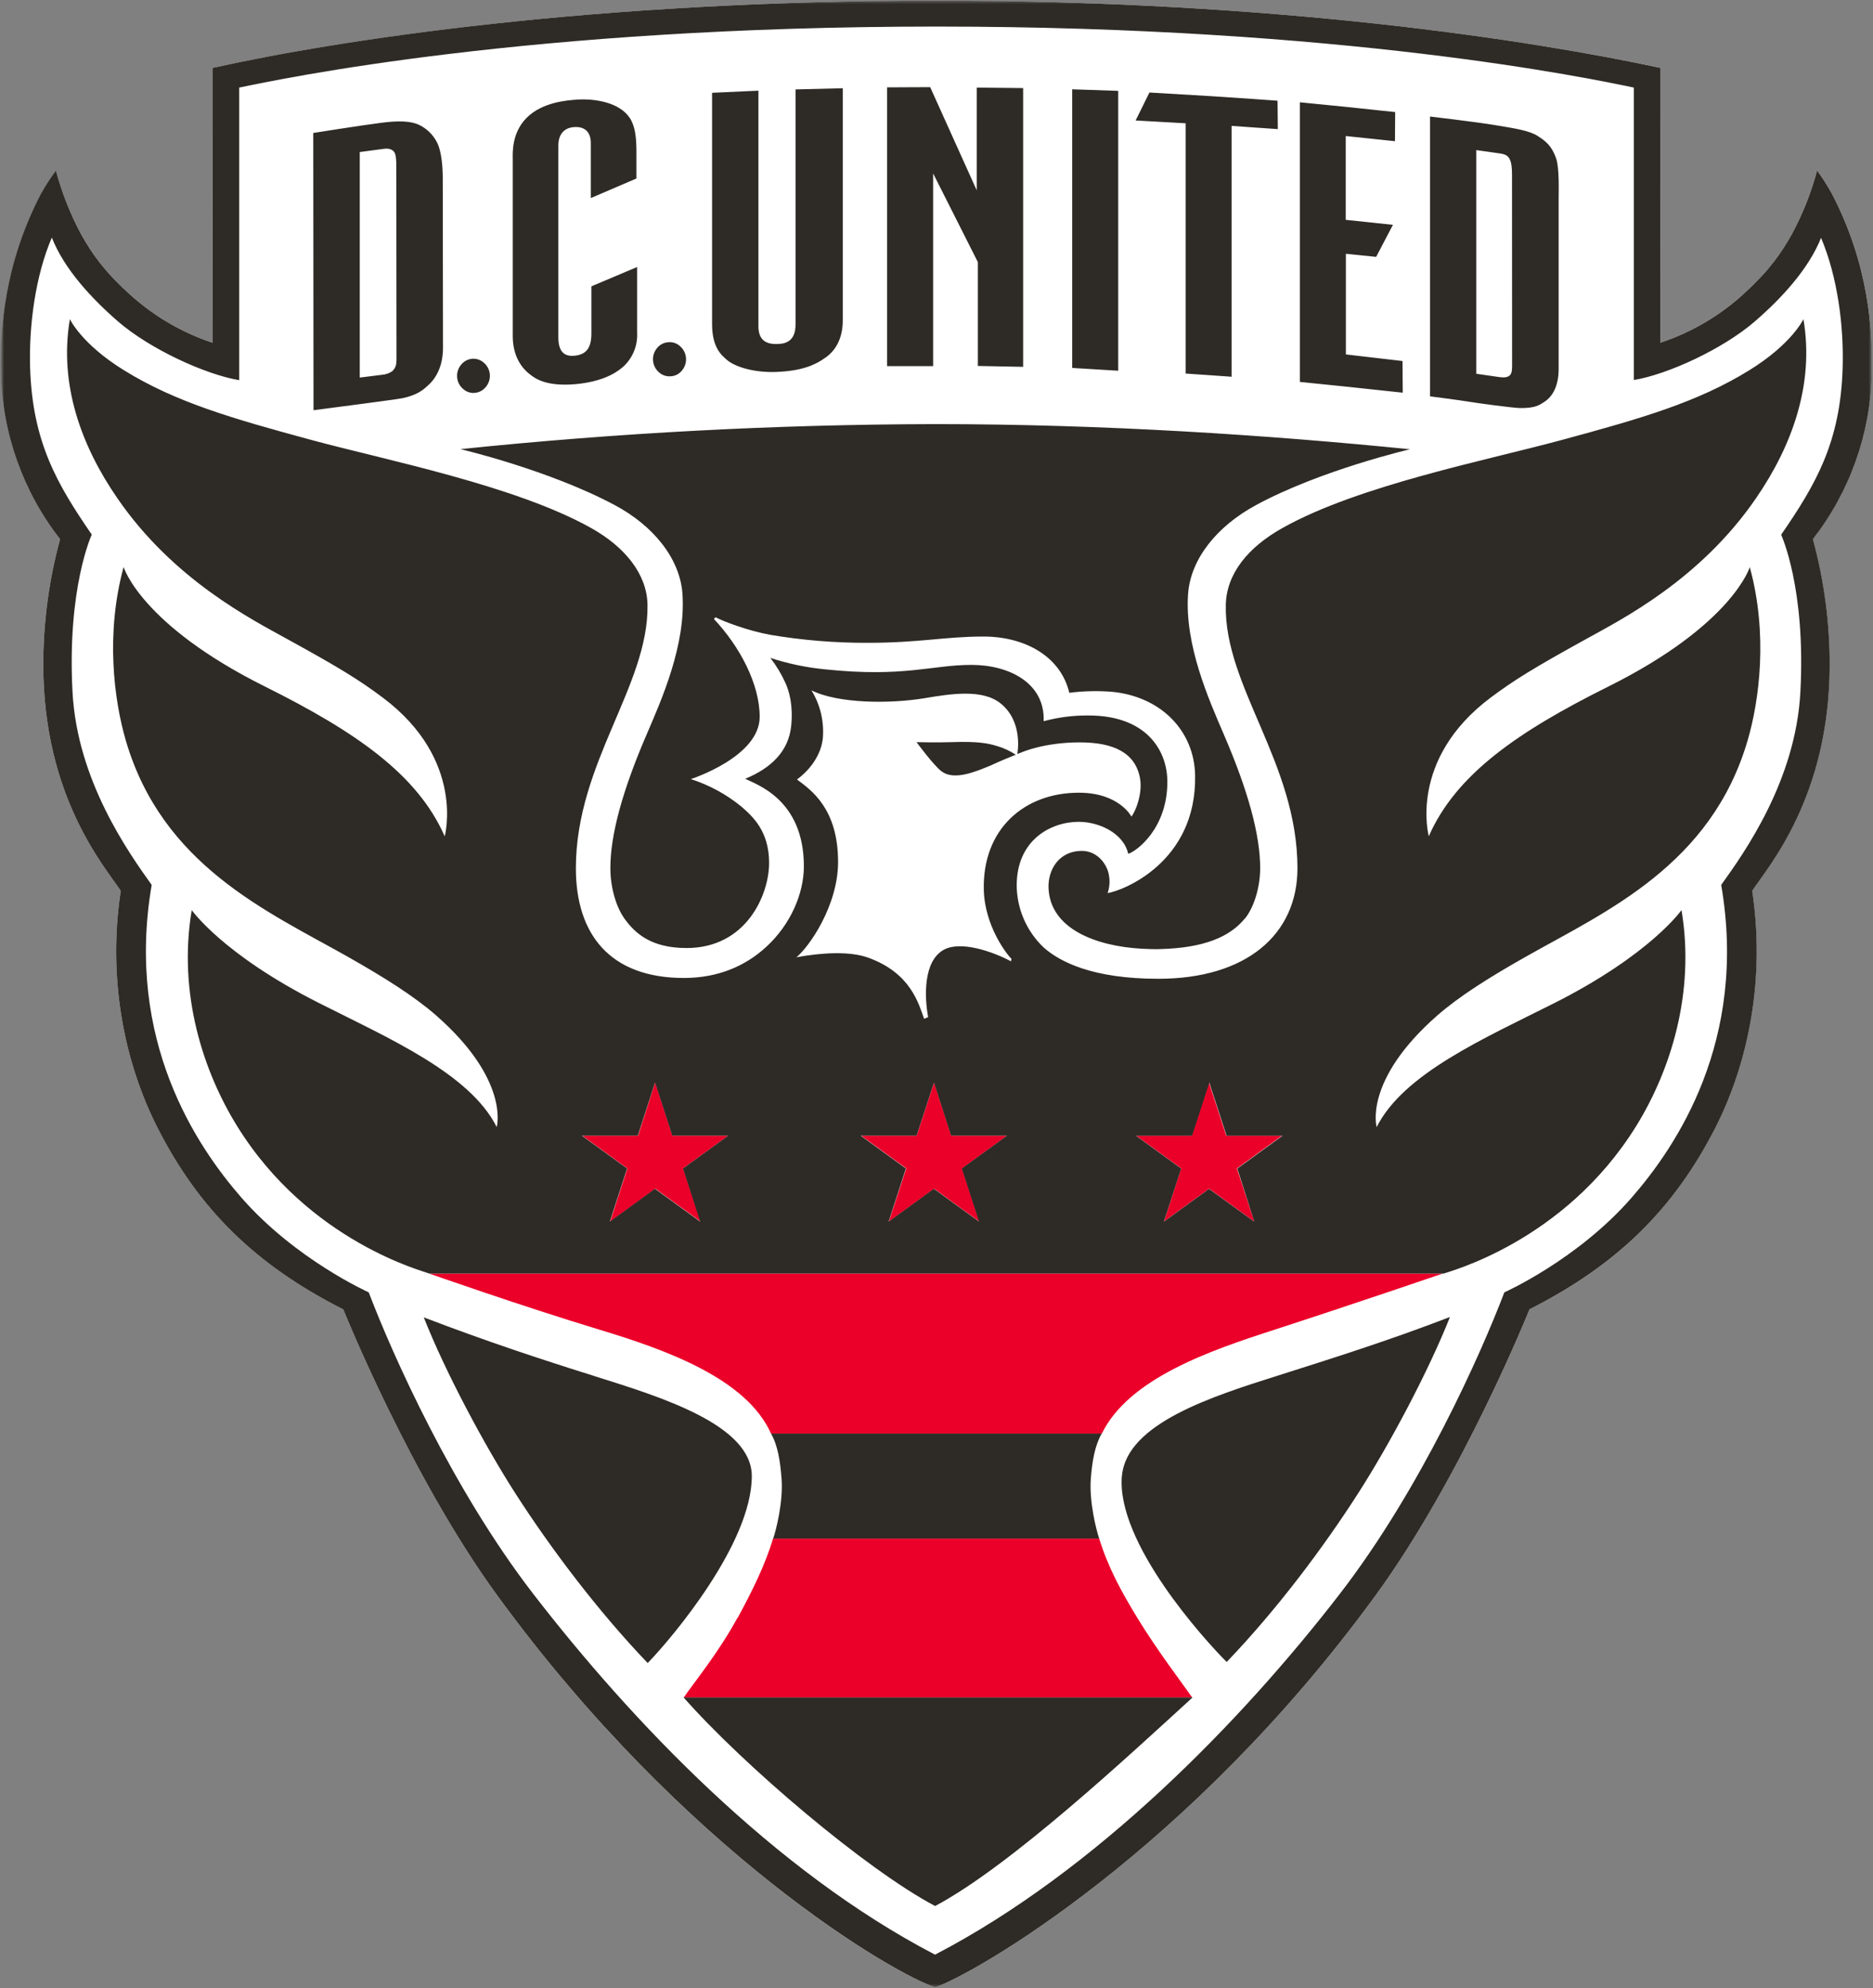 <svg width="670" height="711" viewBox="0 0 670 711" fill="none" xmlns="http://www.w3.org/2000/svg">
<rect x="0" y="0" width="670" height="711" fill="#808080" stroke="none"/>
<mask id="mask0_203_40" style="mask-type:luminance" maskUnits="userSpaceOnUse" x="0" y="0" width="670" height="711">
<path d="M0.4 0.23H669.6V710.76H0.4V0.23Z" fill="white"/>
</mask>
<g mask="url(#mask0_203_40)">
<mask id="mask1_203_40" style="mask-type:luminance" maskUnits="userSpaceOnUse" x="0" y="0" width="670" height="711">
<path d="M0.4 0.23H669.61V710.76H0.4V0.23Z" fill="white"/>
</mask>
<g mask="url(#mask1_203_40)">
<path d="M669.55 133.68C669.052 155.147 661.649 175.881 648.44 192.81C652.455 207.537 654.473 222.736 654.44 238C654.35 285.12 632.3 310.1 626.72 318.58C631.47 349.8 625.53 379.79 613.6 403.25C598.84 432.25 578.74 452.3 547.13 468.25C547.13 468.25 523.2 527.91 491.96 570.74C425.1 662.4 347.96 706.31 334.53 710.74C319.87 706.09 245.1 662.74 177.96 570.74C146.73 527.91 122.8 468.28 122.8 468.28C91.18 452.28 71.09 432.28 56.33 403.28C44.4 379.8 38.47 349.83 43.2 318.61C37.62 310.13 15.57 285.14 15.49 238.03C15.461 222.766 17.479 207.567 21.49 192.84C8.322 175.892 0.952 155.158 0.47 133.7C0.07 117.98 1.55 94.63 14.68 69.38C16.275 66.484 18.052 63.692 20 61.02C22.118 68.986 25.172 76.673 29.1 83.92C32.84 90.59 36.94 96.6 45.97 104.85C54.638 112.843 64.909 118.897 76.1 122.61L76 24.3C121.06 14.35 212.17 0.23 334.68 0.23C457.19 0.23 547.49 14.35 594 24.28L593.89 122.59C605.082 118.874 615.353 112.816 624.02 104.82C633.02 96.57 637.1 90.57 640.89 83.9C644.822 76.64 647.879 68.939 650 60.96C651.959 63.63 653.739 66.426 655.33 69.33C668.46 94.55 669.95 117.93 669.54 133.65" fill="white"/>
<path d="M234.36 387.15L240.53 406.15H260.53L244.36 417.88L250.58 436.88L234.42 425.15L218.24 436.91L224.41 417.91L208.25 406.15H228.25L234.36 387.15ZM327.9 406.15H308L324.17 417.88L317.95 436.88L334.17 425.17L350.31 436.9L344.14 417.9L360.27 406.15H340.27L334.13 387.15L327.9 406.15ZM426.32 406.15H406.37L422.53 417.88L416.36 436.88L432.51 425.15L448.69 436.91L442.47 417.91L458.64 406.15H438.64L432.47 387.15L426.32 406.15ZM263.78 578.65C257 591.08 248.45 601.5 244.56 607.13H426.48C422.58 601.52 414.33 590.86 406.86 578.66C401.31 569.57 396.39 560.66 393.19 550.24H276.55C273.63 559.9 268.97 569.24 263.85 578.66M456.1 475.5C483.54 466.62 516.18 455.45 516.18 455.45H153.42C153.42 455.45 186.96 467.25 214.61 475.61C238.36 482.81 267.01 493.05 275.79 512.69H394.16C403.79 493.05 432.48 483.11 456.1 475.51" fill="#EB0029"/>
<path d="M363.36 269.93C361.295 268.558 359.032 267.51 356.65 266.82C353.5 265.82 349.47 265.09 340.52 265.42C335.02 265.62 327.85 265.42 327.85 265.42C327.85 265.42 334 273.77 336.78 275.85C341.22 279.21 348.62 276.19 354.69 273.63C357.59 272.23 363.36 269.93 363.36 269.93ZM445.36 328.5C448.36 324.75 450.69 317.94 450.78 310.81C450.87 298.61 446.34 282.52 437.78 262.66C432.5 250.39 423.71 230.73 424.99 212.46C425.88 199.87 435.34 188.21 449.23 180.68C472.47 168.08 504.37 160.68 504.37 160.68C454.09 155.63 395.19 151.68 334.37 151.68C277.709 151.811 221.091 154.799 164.73 160.63C164.73 160.63 196.22 168.01 219.87 180.63C233.81 188.06 243.25 199.82 244.13 212.41C245.39 230.68 236.62 250.34 231.34 262.61C222.77 282.48 218.26 298.61 218.34 310.76C218.4 317.87 220.58 324.68 223.41 328.58C227.16 333.78 232.88 339.06 245.61 339.06C266.99 339.06 275.12 319.98 275.12 308.61C275.12 297.24 269.23 291.97 265.12 288.41C259.782 284.059 253.677 280.745 247.12 278.64C247.12 278.64 271.75 270.73 271.75 256.38C271.75 244.61 264.6 231.17 255.37 221.38L255.98 220.75C258.51 222.17 267.66 225.62 275.52 227.04C287.001 228.981 298.627 229.938 310.27 229.9C329.2 229.9 337.8 227.66 351.82 227.66C366.41 227.66 379.35 234.56 382.51 247.78C387.644 247.122 392.833 247.008 397.99 247.44C415.35 249.21 427.2 261.38 427.51 277.27C428.11 308.57 401.34 318.66 396.21 319.41C396.907 317.372 397.073 315.19 396.69 313.07C396.15 309.33 392.69 304.32 386.99 304.32C378.87 304.32 374.81 310.99 375.08 317.64C375.67 332.19 392.02 338.4 408.43 339.31C410.92 339.44 412.68 339.51 415.02 339.44C430.26 339.04 439.83 335.27 445.35 328.44M669.58 133.7C669.08 155.163 661.685 175.895 648.49 192.83C652.506 207.55 654.524 222.742 654.49 238C654.4 285.14 632.35 310.12 626.77 318.6C631.5 349.82 625.55 379.8 613.64 403.26C598.84 432.26 578.75 452.26 547.13 468.26C547.13 468.26 523.2 527.92 491.96 570.74C425.11 662.39 347.96 706.29 334.54 710.74C319.92 706.09 245.11 662.74 177.97 570.74C146.73 527.93 122.8 468.3 122.8 468.3C91.18 452.3 71.08 432.3 56.33 403.3C44.4 379.82 38.45 349.84 43.2 318.61C37.62 310.13 15.57 285.15 15.49 238.01C15.461 222.753 17.479 207.561 21.49 192.84C8.292 175.906 0.894 155.174 0.39 133.71C-0.02 117.99 1.48 94.63 14.6 69.39C16.22 66.478 18.024 63.672 20 60.99C22.119 68.964 25.17 76.66 29.09 83.92C32.85 90.59 36.93 96.6 45.96 104.85C54.628 112.843 64.9 118.897 76.09 122.61L76 24.3C121.08 14.3 212.18 0.23 334.71 0.23C457.24 0.23 547.5 14.35 594 24.29L593.89 122.6C605.081 118.887 615.352 112.833 624.02 104.84C633.02 96.59 637.1 90.58 640.89 83.91C644.823 76.654 647.881 68.957 650 60.98C651.959 63.65 653.739 66.446 655.33 69.35C668.46 94.56 669.94 117.95 669.54 133.67M651.48 84.91C647.08 96.07 637.41 106.58 627.79 114.91C616.24 124.91 596.39 133.97 584.44 135.91V31.32C569.3 28.16 480.88 9.5 334.91 9.5C188.94 9.5 100.75 28.17 85.57 31.32V135.97C73.57 133.97 53.73 124.92 42.22 114.97C32.6 106.62 22.92 96.11 18.54 84.97C12.6 98.82 10.32 116.5 10.77 131.5C11.59 158.19 20.54 173.33 32.83 191.2C32.83 191.2 23.95 210.2 25.94 247.49C27.61 279.08 45.88 304.77 54.26 316.49C44.71 372.26 70.47 410.1 86.32 428.29C105.69 450.49 131.9 462.21 131.9 462.21C140.24 484.13 161.72 532.44 190.77 570.08C226 615.71 277.01 669.22 334.48 699.08C391.96 669.18 444.03 615.68 479.25 570.08C508.32 532.44 529.8 484.08 538.13 462.21C538.13 462.21 564.34 450.53 583.7 428.29C599.55 410.1 625.29 372.29 615.7 316.49C624.09 304.81 642.35 279.12 644.02 247.54C646.02 210.24 637.14 191.25 637.14 191.25C649.45 173.37 658.37 158.25 659.14 131.55C659.6 116.55 657.31 98.93 651.39 85M625.92 202.82C632.46 226.69 629.37 250.44 625.15 264.82C612.09 309.38 574.7 325.87 546.15 341.97C532.5 349.66 521.89 356.42 514.22 363.11C487.58 386.43 492.45 403.11 492.45 403.11C502.06 383.94 530.9 371.4 556.12 358.7C590.52 341.3 601.5 325.49 601.5 325.49C606.5 355.4 597.35 383.22 585.34 402.65C559.52 444.39 517.77 454.84 516.53 455.47H153.53C152.28 454.84 110.53 444.37 84.76 402.65C72.76 383.25 63.56 355.4 68.59 325.49C68.59 325.49 79.59 341.3 114.01 358.68C139.23 371.41 168.07 383.95 177.68 403.08C177.68 403.08 182.55 386.4 155.92 363.08C148.25 356.39 137.63 349.64 123.99 341.94C95.39 325.84 57.99 309.35 44.99 264.79C40.79 250.43 37.69 226.68 44.22 202.79C44.22 202.79 50.33 223.43 94.94 245.62C127.29 261.74 149.37 276.99 159.08 299.12C159.08 299.12 166.57 271.76 136.98 249.54C128.5 243.18 121.53 238.88 102.72 228.54C90.29 221.65 62.01 207.43 41.93 178.11C29.21 159.66 21 137.6 25 114.14C25 114.14 29.06 122.98 44.36 132.43C62.87 143.87 83.04 149.67 111.45 157.37C138.29 164.63 184.28 173.65 211.37 188.8C223.64 195.64 231.46 205.41 231.62 216.33C232.06 245.33 206 272.84 206 310.53C206 334.19 218.23 349.77 244.65 349.77C257.09 349.77 266.8 345.33 273.96 338.77C282.84 330.71 287.56 319.51 287.56 309.83C287.56 285.83 270.42 280.52 266.56 278.53C275.78 274.76 282.14 268.71 283.03 259.53C283.75 252.24 282.3 247.09 280.9 244.12C279.472 240.983 277.683 238.023 275.57 235.3C281.858 237.352 288.349 238.717 294.93 239.37C323.35 242.37 333.29 237.8 347.5 237.8C361.17 237.8 373.88 244.43 373.32 257.94C378.552 256.53 383.952 255.84 389.37 255.89C410.09 255.89 417.58 268.37 417.58 279.62C417.58 296.41 406.49 304.49 403.58 305.37C401.89 297.82 392.92 293.92 385.9 293.92C375.9 293.92 363.69 300.41 363.69 316.67C363.722 320.857 364.604 324.993 366.284 328.829C367.963 332.664 370.405 336.118 373.46 338.98C379.19 343.98 390.8 350.06 414.32 350.06C445.89 350.06 464.12 334.19 464.12 310.52C464.12 272.84 437.85 245.52 438.49 216.33C438.72 205.33 446.27 195.8 458.84 188.79C485.95 173.6 531.84 164.64 558.66 157.36C587.08 149.67 607.23 143.87 625.75 132.42C641.05 122.97 645.11 114.14 645.11 114.14C649.11 137.59 640.89 159.64 628.23 178.08C608.18 207.39 579.92 221.6 567.45 228.51C548.64 238.89 541.69 243.18 533.21 249.51C503.61 271.71 511.1 299.08 511.1 299.08C520.82 276.96 542.88 261.71 575.24 245.59C619.86 223.38 625.95 202.76 625.95 202.76M244.32 417.91L260.49 406.17H240.49L234.32 387.17L228.15 406.17H208.15L224.32 417.91L218.14 436.91L234.29 425.17L250.46 436.91L244.32 417.91ZM344.05 417.91L360.22 406.17H340.22L334.1 387.17L327.88 406.17H307.88L324.05 417.91L317.87 436.91L334.06 425.17L350.22 436.91L344.05 417.91ZM361.82 342.91C360.17 341.41 352.25 331.17 351.92 318.3C351.38 296.54 366.36 283.51 385.92 283.51C400.38 283.51 404.72 292.04 404.72 292.04C406.21 290.26 408.72 283.94 407.83 278.51C406.25 269.31 398.51 265.51 386.23 265.51C373.44 265.51 365.48 269.06 365.48 269.06L363.9 269.66C363.9 269.66 366.24 258.22 357.9 251.55C351.45 246.39 340.33 248.08 330.66 249.72C318.55 251.72 299.95 251.72 290.27 246.9C293.456 252.092 294.876 258.174 294.32 264.24C293.44 271.52 288.04 276.67 285.08 278.78C290.16 282.55 299.79 289.18 299.79 308.29C299.79 323.89 289.37 338.76 284.88 342.37C294 340.68 304.06 340.14 310.58 342.51C325.93 348.07 328.58 359.04 330.58 364.37L332.01 363.76C330.66 356.54 330.23 343.66 337.67 339.65C343.56 336.49 354.55 340.05 361.67 343.82C361.67 343.82 361.67 342.77 361.97 342.94M442.61 417.94L458.77 406.2H438.77L432.6 387.2L426.42 406.2H406.37L422.53 417.94L416.32 436.94L432.48 425.2L448.69 436.94L442.61 417.94ZM212.66 492.15C194.44 486.46 173.91 479.71 151.59 471.15C159.17 490.41 173.19 516.74 184.45 534.25C196.89 553.59 213.7 575.99 231.69 594.79C240.69 585.48 268.93 551.89 268.93 527.94C268.93 509.5 236.06 499.52 212.68 492.18M401.32 527.8C399.18 551.65 430.82 586.42 438.8 594.41C456.8 575.64 473.4 553.46 485.8 534.12C497.06 516.62 511.06 490.28 518.67 471.02C496.34 479.61 476.51 485.81 457.59 491.83C434.22 499.23 403.04 508.92 401.34 527.83M275.79 512.7C278.27 517.01 279.11 522.7 279.58 528.89C280.21 537.17 277.58 547.41 276.58 550.25H393.2C392.2 547.41 389.58 537.17 390.2 528.89C390.66 522.74 391.62 517.01 394.1 512.7H275.79ZM334.47 681.7C361.6 667.33 404.47 627.27 426.6 607.09H244.53C265.99 631.41 309.8 668.64 334.53 681.7M158.38 63.59C158.38 60.66 158.11 54.07 156.17 50.65C154.693 47.872 152.312 45.681 149.42 44.44C146.89 43.44 143.12 42.97 135.72 44.01C128.72 44.9 112.06 47.56 112.06 47.56L112.15 146.71C112.15 146.71 122.15 145.42 125.76 144.93C129.56 144.39 141.32 142.93 143.98 142.41C149.49 141.26 151.58 139.25 153.21 137.75C156.53 134.75 158.46 130.17 158.46 124.42L158.38 63.59ZM140.56 132.59C139.436 133.434 138.093 133.937 136.69 134.04L128.69 135.04V54.38L137.14 53.25C139.04 52.99 140.14 53.36 140.88 54.19C141.62 55.02 141.77 56.77 141.77 59.74L141.83 128.28C141.83 129.78 141.77 131.35 140.55 132.48M557.55 70.67C557.55 68.32 557.84 60.25 556.66 56.67C555.09 52.2 553 50.5 550 48.6C547 46.7 542 45.94 534.82 44.75C527.64 43.56 511.54 41.68 511.54 41.68V141.75C511.54 141.75 521.8 143.07 525.19 143.63C528.58 144.19 541.07 145.89 543.73 145.94C549.26 146.01 550.68 144.84 552.32 143.8C555.64 141.71 557.55 137.69 557.55 131.94V70.67ZM540.9 131.03C540.9 132.97 540.56 133.92 539.9 134.4C538.9 135.16 537.39 135.03 535.75 134.78L528.09 133.68V53.68L536.35 54.85C538.82 55.19 539.54 55.85 540.17 57.19C540.61 58.19 540.87 59.63 540.87 62.63L540.9 131.03ZM169.81 140.5C170.59 140.444 171.349 140.224 172.038 139.856C172.727 139.487 173.331 138.977 173.81 138.36C174.839 137.13 175.347 135.547 175.226 133.948C175.104 132.349 174.363 130.86 173.16 129.8C172.079 128.793 170.643 128.255 169.167 128.304C167.69 128.353 166.293 128.984 165.28 130.06L164.94 130.45C163.901 131.685 163.39 133.281 163.52 134.89C163.573 135.684 163.783 136.461 164.138 137.173C164.493 137.886 164.987 138.52 165.59 139.04C166.153 139.574 166.823 139.982 167.556 140.237C168.289 140.492 169.067 140.589 169.84 140.52M240 134.58C240.779 134.527 241.539 134.31 242.228 133.943C242.917 133.576 243.521 133.067 244 132.45C245.017 131.212 245.516 129.629 245.393 128.032C245.27 126.435 244.534 124.948 243.34 123.88C242.768 123.332 242.083 122.916 241.334 122.66C240.584 122.405 239.788 122.316 239 122.4C238.221 122.455 237.461 122.675 236.772 123.043C236.083 123.412 235.479 123.922 235 124.54C233.975 125.771 233.471 127.352 233.594 128.949C233.718 130.546 234.459 132.031 235.66 133.09C236.222 133.624 236.89 134.033 237.62 134.29C238.351 134.546 239.128 134.645 239.9 134.58M206.15 35.65C203.22 35.86 193.95 36.43 188.29 42.24C183.06 47.57 183.38 54.56 183.42 57.02V120.5C183.51 126.21 185.63 130.83 189.47 133.82C191.25 135.24 195.24 138.36 205.98 137.38C215.07 136.54 220.08 133.65 222.86 131.22C224.56 129.689 225.896 127.796 226.769 125.682C227.643 123.568 228.033 121.285 227.91 119V95.5L211.55 102.41V119.29C211.55 124.41 209.72 126.71 205.8 127.2C203.22 127.51 199.73 127.13 199.73 120.72V52.01C199.73 48.11 201.73 45.8 205.12 45.47C208.51 45.14 211.34 46.59 211.34 51.15V70.84L227.66 63.84V54.21C227.66 49.11 227.16 45.08 225.33 42.27C221.68 36.65 212.9 35.16 206.12 35.64M301.41 31.56L284.58 31.98V116.04C284.58 121.95 281.18 123.04 277.8 123.04C273.63 123.11 271.3 121.26 271.3 116.7V32.43L254.72 33.19V115.89C254.72 124.53 258.27 127.1 259.88 128.59C263.05 131.4 270.17 133.31 277.65 133.03C286.42 132.67 291.36 130.82 295.65 127.64C299.65 124.64 301.47 119.99 301.47 114.64V31.56M366 31.5L349.39 31.33V68.07L332.74 31.17L317.33 31.24V130.94H333.8V62.04L349.8 93.75V130.88L365.99 131.2V31.5M400 32.5L383.54 31.94V131.59L400 132.59V32.5ZM501.7 129.12L481.44 126.76V90.76L492.27 91.87L498.27 80.41L481.39 78.63V48.65L499 50.5L499.07 40.08C499.07 40.08 487.75 38.91 482.72 38.35C478.6 37.92 465 36.59 465 36.59V136.59C465 136.59 477.58 137.85 482.32 138.36L501.78 140.44L501.7 129.12ZM457 36.02C457 36.02 440.27 34.82 433.52 34.41L411.17 33.09L406.23 43.09L424.12 44.09V133.6C424.12 133.6 440.92 134.75 440.56 134.75V45.03L457.09 46.18L457 36.02Z" fill="#2E2A25"/>
</g>
</g>
</svg>
